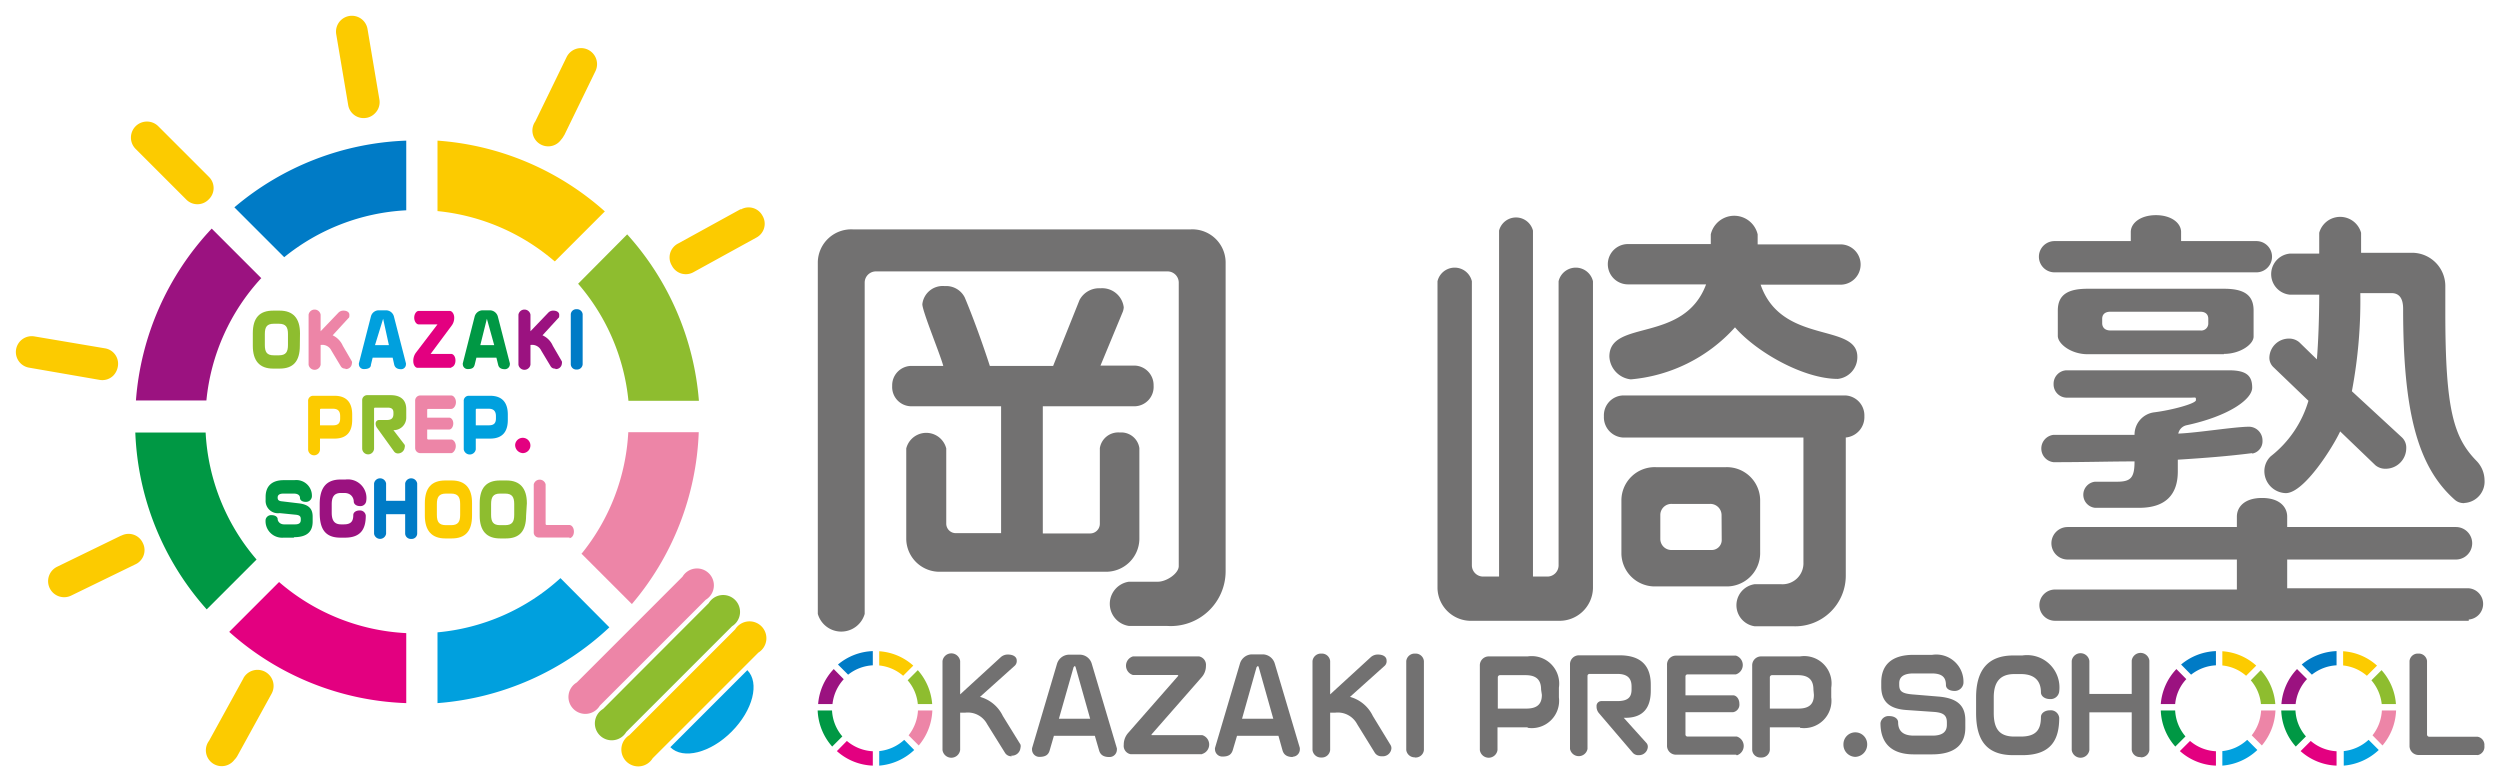 <svg xmlns="http://www.w3.org/2000/svg" viewBox="0 0 160 50"><g id="レイヤー_2" data-name="レイヤー 2"><g id="レイヤー_1-2" data-name="レイヤー 1"><rect width="160" height="50" style="fill:none"/><path d="M19.19,22.13c0,1-.43,1.46-1.29,1.46h-.42c-.87,0-1.3-.5-1.3-1.46v-.8c0-1,.44-1.45,1.3-1.45h.42c.86,0,1.3.49,1.3,1.45Zm-.76-.75c0-.44-.13-.66-.58-.66h-.33c-.45,0-.57.22-.57.66v.7c0,.44.12.66.57.66h.33c.45,0,.58-.22.58-.66Z" style="fill:#8ebd2f"/><path d="M22.11,23.59a.31.31,0,0,1-.3-.15l-.6-1a.64.64,0,0,0-.69-.36h0v1.26a.39.39,0,0,1-.77,0v-3.2a.39.39,0,0,1,.77,0v1.06L21.67,20a.44.44,0,0,1,.31-.12c.26,0,.38.13.38.26s0,.18-.07.23l-1,1.09a1.33,1.33,0,0,1,.65.67l.58,1a.22.22,0,0,1,0,.14.38.38,0,0,1-.41.35" style="fill:#ed85a7"/><path d="M25.68,23.63c-.26,0-.4-.1-.45-.29l-.1-.45H23.85l-.11.45c0,.2-.18.28-.44.28a.31.31,0,0,1-.33-.3.17.17,0,0,1,0-.07l.77-3a.52.52,0,0,1,.48-.39h.51a.53.53,0,0,1,.48.39l.77,3a.17.17,0,0,1,0,.07.31.31,0,0,1-.32.31M24.52,20.4a0,0,0,0,0,0,0s0,0,0,0L24,22.09h.89Z" style="fill:#00a0de"/><path d="M28.91,23.54H26.72c-.13,0-.27-.17-.27-.43a.87.87,0,0,1,.17-.54L28,20.76s0,0,0,0H26.79c-.13,0-.28-.18-.28-.43s.15-.43.28-.43h2c.13,0,.28.18.28.43a.83.83,0,0,1-.18.53l-1.33,1.79s0,0,0,0,0,0,0,0h1.31c.14,0,.28.16.28.42s-.14.43-.28.43" style="fill:#e30080"/><path d="M32.32,23.63c-.26,0-.4-.1-.44-.29l-.11-.45H30.49l-.11.45c-.05.2-.17.28-.44.28a.31.31,0,0,1-.32-.3.17.17,0,0,1,0-.07l.76-3a.54.54,0,0,1,.49-.39h.5a.54.54,0,0,1,.49.39l.77,3a.17.17,0,0,1,0,.07.32.32,0,0,1-.33.31M31.16,20.4a0,0,0,0,0,0,0,0,0,0,0,0,0,0l-.42,1.69h.89Z" style="fill:#009844"/><path d="M35.54,23.59a.31.31,0,0,1-.3-.15l-.6-1a.64.64,0,0,0-.69-.36h0v1.26a.39.39,0,0,1-.77,0v-3.2a.39.39,0,0,1,.77,0v1.06L35.1,20a.43.43,0,0,1,.3-.12c.27,0,.39.13.39.26s0,.18-.07.23l-1,1.09a1.3,1.3,0,0,1,.66.67l.58,1a.32.32,0,0,1,0,.14.38.38,0,0,1-.41.35" style="fill:#9b1280"/><path d="M36.91,23.65a.35.35,0,0,1-.38-.34v-3.2a.35.35,0,0,1,.38-.32.36.36,0,0,1,.38.32v3.2a.36.36,0,0,1-.38.34" style="fill:#007bc6"/><path d="M21.41,28.07h-.93v.69a.38.38,0,0,1-.76,0V25.68a.32.32,0,0,1,.3-.35h1.39c.8,0,1.13.47,1.13,1.2v.35c0,.71-.31,1.19-1.13,1.19m.36-1.44c0-.3-.13-.47-.45-.47h-.78a.06.06,0,0,0-.06.06v1h.84c.31,0,.45-.13.45-.44Z" style="fill:#fccb00"/><path d="M25.18,27.53l.72.94a.27.27,0,0,1,0,.16.43.43,0,0,1-.42.39.31.31,0,0,1-.25-.11l-1.08-1.5a.48.48,0,0,1-.11-.3.22.22,0,0,1,.21-.23h.51c.31,0,.42-.14.42-.39v-.08c0-.24-.13-.32-.36-.32H24a.06.06,0,0,0-.06.06V28.7a.38.38,0,0,1-.76,0V25.63a.32.32,0,0,1,.3-.34H25c.67,0,1,.33,1,.9v.51a.8.8,0,0,1-.79.83" style="fill:#8ebd2f"/><path d="M28.88,29h-2a.33.33,0,0,1-.31-.34v-3a.33.33,0,0,1,.31-.35h2c.14,0,.3.18.3.43s-.16.43-.3.43H27.4a.06.06,0,0,0-.06.05v.51h1.41c.13,0,.26.15.26.37s-.13.39-.26.39H27.34v.57a.07.07,0,0,0,.06.07h1.48c.13,0,.29.17.29.42S29,29,28.88,29" style="fill:#ed85a7"/><path d="M31.37,28.07h-.92v.69a.39.39,0,0,1-.77,0V25.68a.32.32,0,0,1,.3-.35h1.39c.8,0,1.13.47,1.13,1.2v.35c0,.71-.31,1.19-1.13,1.19m.37-1.44c0-.3-.14-.47-.45-.47H30.5a.06.06,0,0,0-.05.06v1h.84c.31,0,.45-.13.45-.44Z" style="fill:#00a0de"/><path d="M33.46,29a.52.52,0,0,1-.49-.55.49.49,0,1,1,.49.55" style="fill:#e30080"/><path d="M18.81,34.41h-.66A1.06,1.06,0,0,1,17,33.25a.36.36,0,0,1,.39-.28c.23,0,.38.12.38.25s.13.34.41.34h.7c.29,0,.37-.11.37-.29v-.06c0-.18-.1-.25-.35-.27l-1-.1A.79.79,0,0,1,17,32V31.8c0-.67.38-1.07,1.16-1.07h.68a1,1,0,0,1,1.12,1.07.38.38,0,0,1-.39.32c-.22,0-.37-.1-.37-.25s-.11-.28-.4-.28h-.66c-.27,0-.37.1-.37.25v0c0,.16.06.23.32.25l1,.12c.67.07.92.35.92.85v.32c0,.65-.36,1-1.2,1" style="fill:#009844"/><path d="M22.11,34.41h-.32c-1,0-1.33-.58-1.33-1.6v-.54c0-1,.38-1.58,1.33-1.58h.32a1.19,1.19,0,0,1,1.33,1.36.37.37,0,0,1-.4.34c-.24,0-.4-.13-.4-.3s-.12-.54-.61-.54h-.2c-.46,0-.6.27-.6.72v.54c0,.46.14.75.6.75H22c.46,0,.61-.19.61-.6,0-.16.16-.29.4-.29a.37.37,0,0,1,.4.33c0,.81-.28,1.41-1.33,1.41" style="fill:#9b1280"/><path d="M26.32,34.49a.36.36,0,0,1-.39-.33V32.91H24.71v1.25a.39.39,0,0,1-.77,0V30.94a.39.39,0,0,1,.77,0v1.11h1.22V30.94a.39.39,0,0,1,.77,0v3.22a.35.35,0,0,1-.38.33" style="fill:#007bc6"/><path d="M30.21,33c0,1-.43,1.46-1.3,1.46H28.5c-.87,0-1.31-.5-1.31-1.46v-.79c0-1,.44-1.46,1.31-1.46h.41c.87,0,1.31.5,1.3,1.46Zm-.76-.74c0-.44-.13-.67-.58-.67h-.33c-.45,0-.58.23-.58.67v.69c0,.44.13.66.58.66h.33c.45,0,.58-.22.58-.66Z" style="fill:#fccb00"/><path d="M33.67,33c0,1-.43,1.46-1.29,1.46H32c-.87,0-1.3-.5-1.3-1.46v-.79c0-1,.44-1.46,1.3-1.46h.42c.86,0,1.3.5,1.3,1.46Zm-.76-.74c0-.44-.13-.67-.58-.67H32c-.44,0-.57.23-.57.67v.69c0,.44.13.66.57.66h.33c.45,0,.58-.22.58-.66Z" style="fill:#8ebd2f"/><path d="M36.46,34.4h-2a.32.32,0,0,1-.3-.34V31a.39.39,0,0,1,.76,0v2.53a.07.07,0,0,0,.06.07h1.46c.14,0,.29.16.29.42s-.15.42-.29.42" style="fill:#ed85a7"/><path d="M36.91,43.68a1.08,1.08,0,1,0,1.48,1.48l6.77-6.77a1.08,1.08,0,1,0-1.48-1.48Z" style="fill:#ed85a7"/><path d="M38.6,45.37a1.08,1.08,0,1,0,1.48,1.48l6.77-6.77a1.08,1.08,0,1,0-1.49-1.48Z" style="fill:#8ebd2f"/><path d="M40.28,47.05a1.08,1.08,0,1,0,1.49,1.48l6.76-6.76a1.08,1.08,0,1,0-1.48-1.49Z" style="fill:#fccb00"/><path d="M42.9,47.82c.81.81,2.57.37,3.93-1s1.8-3.12,1-3.93Z" style="fill:#00a0de"/><path d="M37.25,35.47l3.19,3.19a18,18,0,0,0,4.28-11H40.21a13.46,13.46,0,0,1-3,7.79" style="fill:#ed85a7"/><path d="M37,18.16a13.44,13.44,0,0,1,3.22,7.49h4.51A18,18,0,0,0,40.14,15Z" style="fill:#8ebd2f"/><path d="M16.73,17.81l-3.18-3.18a18,18,0,0,0-4.85,11h4.51a13.45,13.45,0,0,1,3.52-7.84" style="fill:#9b1280"/><path d="M13.16,27.68H8.66A18,18,0,0,0,13.23,39l3.19-3.19a13.52,13.52,0,0,1-3.26-8.14" style="fill:#009844"/><path d="M35.52,16.72l3.19-3.19A18,18,0,0,0,28,9v4.51a13.52,13.52,0,0,1,7.49,3.21" style="fill:#fccb00"/><path d="M17.86,37.25l-3.19,3.19A17.9,17.9,0,0,0,26,45V40.52a13.47,13.47,0,0,1-8.14-3.27" style="fill:#e30080"/><path d="M26,13.46V9a18,18,0,0,0-11,4.27l3.19,3.19a13.5,13.5,0,0,1,7.79-3" style="fill:#007bc6"/><path d="M28,40.47V45a18.06,18.06,0,0,0,11-4.85L35.87,37A13.48,13.48,0,0,1,28,40.47" style="fill:#00a0de"/><path d="M13.36,12.76a1,1,0,0,0,0-1.45L10.13,8.08A1,1,0,0,0,8.68,9.53l3.23,3.23a1,1,0,0,0,1.45,0" style="fill:#fccb00"/><path d="M23.47,7.54A1,1,0,0,0,24,7.25a1,1,0,0,0,.28-.89l-.76-4.51a1,1,0,1,0-2,.35l.76,4.5a1,1,0,0,0,1.18.84" style="fill:#fccb00"/><path d="M36.11,8.66l2-4.11a1,1,0,0,0-1.85-.89l-2,4.11a1,1,0,0,0,1.65,1.17,1.15,1.15,0,0,0,.19-.28" style="fill:#fccb00"/><path d="M47.41,13.38l-4,2.2A1,1,0,0,0,43,17a1,1,0,0,0,1.4.41l4-2.2a1,1,0,0,0,.4-1.4,1,1,0,0,0-1.39-.4" style="fill:#fccb00"/><path d="M6.36,24.31a1,1,0,0,0,.9-.28,1.1,1.1,0,0,0,.28-.56,1,1,0,0,0-.84-1.18l-4.5-.76a1,1,0,1,0-.34,2Z" style="fill:#fccb00"/><path d="M7.77,34.27l-4.11,2a1,1,0,1,0,.89,1.85l4.11-2a.92.92,0,0,0,.28-.19,1,1,0,0,0,.2-1.18,1,1,0,0,0-1.37-.47" style="fill:#fccb00"/><path d="M15.58,43.41l-2.2,4A1,1,0,0,0,15,48.63a1.3,1.3,0,0,0,.18-.23l2.2-4a1,1,0,1,0-1.8-1" style="fill:#fccb00"/><path d="M74.69,40.06H72.25a1.43,1.43,0,0,1,0-2.83H74.1c.56,0,1.34-.53,1.34-1V18.07a.72.72,0,0,0-.75-.7H56.09a.72.72,0,0,0-.75.7V39.29a1.56,1.56,0,0,1-3,0V16.76a2.14,2.14,0,0,1,2.24-2.08H76.21a2.13,2.13,0,0,1,2.23,2.08v19.8a3.51,3.51,0,0,1-3.75,3.5M72.67,26H66.74v8.14h3a.62.62,0,0,0,.65-.61V28.68a1.19,1.19,0,0,1,1.28-1,1.17,1.17,0,0,1,1.25,1v5.83a2.13,2.13,0,0,1-2.23,2.08H60.25A2.13,2.13,0,0,1,58,34.51V28.7a1.32,1.32,0,0,1,2.56,0v4.81a.61.61,0,0,0,.66.61h2.85V26H58.26a1.23,1.23,0,0,1-1.16-1.3,1.24,1.24,0,0,1,1.16-1.28h2.11c-.21-.78-1.34-3.5-1.34-3.95a1.31,1.31,0,0,1,1.43-1.16,1.33,1.33,0,0,1,1.28.72c.54,1.28,1.16,3,1.61,4.39H67.4l1.69-4.22a1.42,1.42,0,0,1,1.34-.75,1.39,1.39,0,0,1,1.49,1.22,1,1,0,0,1-.06.28L70.43,23.4h2.24a1.25,1.25,0,0,1,1.16,1.28A1.24,1.24,0,0,1,72.67,26" style="fill:#727171"/><path d="M99.73,39.73H94.25A2.14,2.14,0,0,1,92,37.65V18a1.13,1.13,0,0,1,2.2,0V36.2a.72.72,0,0,0,.74.7h1V14.76a1.12,1.12,0,0,1,2.17,0V36.9H99a.72.72,0,0,0,.75-.7V18a1.13,1.13,0,0,1,2.2,0V37.65a2.14,2.14,0,0,1-2.23,2.08M118.13,28v8.81a3.24,3.24,0,0,1-3.4,3.27h-2.44a1.36,1.36,0,0,1,0-2.69H114A1.34,1.34,0,0,0,115.42,36V28H103.84a1.3,1.3,0,0,1-1.19-1.36,1.27,1.27,0,0,1,1.19-1.33h14.29a1.28,1.28,0,0,1,1.19,1.33A1.31,1.31,0,0,1,118.13,28m-.39-9.78h-5.06c1.34,3.87,6.19,2.42,6.19,4.62a1.4,1.4,0,0,1-1.25,1.41c-2.2,0-5.21-1.72-6.58-3.3a10.17,10.17,0,0,1-6.67,3.33A1.54,1.54,0,0,1,103,22.82c0-2.42,4.77-.81,6.19-4.62h-5a1.29,1.29,0,0,1,0-2.58h5.3V15a1.54,1.54,0,0,1,3,0v.64h5.3a1.29,1.29,0,0,1,0,2.58m-7.32,19.31H106a2.14,2.14,0,0,1-2.23-2.08V32A2.13,2.13,0,0,1,106,29.9h4.44A2.13,2.13,0,0,1,112.65,32v3.45a2.14,2.14,0,0,1-2.23,2.08m-.24-4.58a.72.72,0,0,0-.75-.7H107a.71.71,0,0,0-.74.7v1.55a.71.71,0,0,0,.74.7h2.53a.64.64,0,0,0,.66-.61Z" style="fill:#727171"/><path d="M144.41,17.43H131.49a1,1,0,0,1,0-2h4.88v-.58c0-.58.63-1.08,1.61-1.08s1.61.5,1.61,1.08v.58h4.82a1,1,0,0,1,0,2M158,39.73H131.52a1,1,0,0,1-1-1,1,1,0,0,1,1-1h11.64V35.81H132.33a1,1,0,0,1,0-2.08h10.83v-.67c0-.58.45-1.19,1.61-1.19s1.61.61,1.61,1.19v.67h10.8a1,1,0,0,1,0,2.08h-10.8v1.84H158a1,1,0,0,1,.92,1,1,1,0,0,1-.92,1M144.14,29c-1.48.19-3,.31-4.76.42v.75c0,1.5-.8,2.33-2.47,2.33h-2.83a.84.84,0,0,1,0-1.67h1.4c.89,0,1.13-.25,1.13-1.3-1.49,0-3.18.05-5.18.05a.88.88,0,0,1,0-1.75c2,0,3.69,0,5.18,0a1.44,1.44,0,0,1,1.25-1.44c1.13-.14,2.68-.56,2.68-.78s0-.16-.36-.16h-7.94a.85.85,0,0,1-.81-.87.86.86,0,0,1,.81-.88h10.42c1.13,0,1.48.36,1.48,1.11s-1.51,1.83-4.22,2.41a.69.69,0,0,0-.51.53c1.25-.05,3.6-.44,4.56-.44a.88.88,0,0,1,.83.89.8.8,0,0,1-.66.83m-1.81-6.36h-8.72c-1.07,0-1.91-.67-1.91-1.17V19.87c0-1.06.72-1.39,1.91-1.39h8.72c1.19,0,1.9.33,1.9,1.39v1.67c0,.5-.86,1.11-1.9,1.11m-1-2.25c0-.25-.15-.45-.51-.45h-5.75c-.41,0-.53.23-.53.45v.28c0,.25.15.47.53.47h5.75a.45.45,0,0,0,.51-.47Zm16.37,11.8a.87.87,0,0,1-.6-.22c-2.38-2.11-3.3-5.64-3.3-12.22,0-.61-.21-1-.74-1h-2a31.1,31.1,0,0,1-.54,6.28L153.73,28a.9.9,0,0,1,.27.69A1.32,1.32,0,0,1,152.69,30a1,1,0,0,1-.66-.22l-2.26-2.17c-.42.92-2.29,3.95-3.48,3.95a1.41,1.41,0,0,1-1.37-1.36,1.31,1.31,0,0,1,.41-1,7,7,0,0,0,2.41-3.55l-2.26-2.17a.83.83,0,0,1-.24-.61,1.25,1.25,0,0,1,1.25-1.2,1,1,0,0,1,.66.23L148.28,23c.09-1.08.15-2.69.15-4.14h-1.87a1.32,1.32,0,0,1,0-2.63h1.87V14.9a1.39,1.39,0,0,1,2.68,0v1.28h3.16a2.13,2.13,0,0,1,2.23,2.08V20c0,6.22.53,8,2,9.5a1.8,1.8,0,0,1,.51,1.22,1.37,1.37,0,0,1-1.28,1.47" style="fill:#727171"/><path d="M64.76,48.4a.47.47,0,0,1-.44-.22l-1.14-1.83a1.4,1.4,0,0,0-1.4-.74h-.33V48a.57.57,0,0,1-1.13,0V42.31a.57.57,0,0,1,1.13,0v2.13l2.61-2.39a.67.67,0,0,1,.44-.16c.39,0,.57.18.57.37a.41.41,0,0,1-.12.34l-2.23,2a2.29,2.29,0,0,1,1.46,1.22l1.13,1.83a.38.38,0,0,1,0,.21.55.55,0,0,1-.6.5" style="fill:#727171"/><path d="M71,48.45c-.39,0-.58-.15-.66-.43l-.27-.93H67.45l-.27.93c-.08.29-.27.42-.66.42a.47.47,0,0,1-.47-.45s0-.07,0-.1l1.6-5.41a.82.82,0,0,1,.73-.58h.76a.8.8,0,0,1,.73.57l1.61,5.42a.31.31,0,0,1,0,.1.47.47,0,0,1-.47.46M68.84,42.7a.08.08,0,0,0-.07-.07s0,0-.06.07L67.77,46h2Z" style="fill:#727171"/><path d="M76.92,48.27H72.37a.54.54,0,0,1-.45-.6,1.13,1.13,0,0,1,.28-.76l3.21-3.66a.09.09,0,0,0,0,0s0-.05-.07-.05H72.51a.62.62,0,0,1,0-1.19h4.23a.55.55,0,0,1,.44.6,1.08,1.08,0,0,1-.28.74L73.7,47a.09.09,0,0,0,0,.05s0,0,.08,0h3.17a.63.63,0,0,1,0,1.2" style="fill:#727171"/><path d="M82.75,48.45c-.39,0-.59-.15-.67-.43l-.26-.93H79.17L78.9,48c-.09.29-.27.42-.66.42a.47.47,0,0,1-.48-.45.3.3,0,0,1,0-.1l1.6-5.41a.82.82,0,0,1,.73-.58h.76a.82.82,0,0,1,.73.57l1.61,5.42s0,.06,0,.1a.47.47,0,0,1-.47.46M80.56,42.7a.08.08,0,0,0-.07-.07s0,0-.07.07L79.49,46h2Z" style="fill:#727171"/><path d="M88.44,48.4a.5.5,0,0,1-.45-.22l-1.13-1.83a1.4,1.4,0,0,0-1.4-.74h-.33V48a.53.53,0,0,1-.56.48A.54.54,0,0,1,84,48V42.31a.54.54,0,0,1,.57-.48.53.53,0,0,1,.56.48v2.13l2.61-2.39a.67.67,0,0,1,.44-.16c.39,0,.56.18.56.37a.4.4,0,0,1-.11.34l-2.23,2a2.29,2.29,0,0,1,1.46,1.22L89,47.69a.38.38,0,0,1,.05.21.55.55,0,0,1-.6.5" style="fill:#727171"/><path d="M90.54,48.47A.54.54,0,0,1,90,48V42.31a.54.54,0,0,1,.57-.48.53.53,0,0,1,.56.48V48a.53.53,0,0,1-.56.48" style="fill:#727171"/><path d="M97.77,46.55H95.84V48a.57.57,0,0,1-1.13,0V42.6a.57.57,0,0,1,.56-.59h2.5a1.76,1.76,0,0,1,2,2v.62a1.75,1.75,0,0,1-2,1.95m.86-2.44c0-.61-.28-.93-1-.93H96a.14.14,0,0,0-.14.14v2h1.82c.68,0,1-.27,1-.88Z" style="fill:#727171"/><path d="M104,45.94h-.08l1.46,1.62a.36.36,0,0,1,.08.25.56.56,0,0,1-.58.52.46.46,0,0,1-.38-.15l-2.17-2.54a.64.64,0,0,1-.15-.43.31.31,0,0,1,.32-.34h1c.72,0,.92-.27.92-.75v-.18c0-.54-.27-.81-.92-.81h-1.76a.13.13,0,0,0-.14.13v4.67a.57.57,0,0,1-1.12,0v-5.4a.57.57,0,0,1,.56-.59h2.61c1.3,0,2,.6,2,1.88v.38c0,1.07-.46,1.74-1.63,1.74" style="fill:#727171"/><path d="M111.11,48.3h-3.87a.57.57,0,0,1-.55-.6V42.56a.57.57,0,0,1,.55-.6h3.86a.63.63,0,0,1,0,1.2H108a.13.13,0,0,0-.13.13V44.5h3.05c.19,0,.4.21.4.54a.49.49,0,0,1-.4.54h-3.05V47a.13.13,0,0,0,.13.14h3.16a.63.63,0,0,1,0,1.2" style="fill:#727171"/><path d="M115.2,46.55h-1.93V48a.53.53,0,0,1-.57.48.52.52,0,0,1-.56-.48V42.6a.57.57,0,0,1,.56-.59h2.5a1.75,1.75,0,0,1,2,2v.62a1.75,1.75,0,0,1-2,1.95m.86-2.44c0-.61-.29-.93-1-.93H113.4a.14.14,0,0,0-.13.14v2h1.82c.68,0,1-.27,1-.88Z" style="fill:#727171"/><path d="M118.74,48.44a.78.78,0,0,1-.76-.81.76.76,0,1,1,1.52,0,.79.79,0,0,1-.76.81" style="fill:#727171"/><path d="M123.63,48.28h-1.14c-1.61,0-2.14-.89-2.14-2a.52.52,0,0,1,.57-.45c.33,0,.56.17.56.4,0,.48.24.85,1,.85h1.2c.73,0,.92-.32.92-.69v-.16c0-.48-.26-.63-.86-.67L122,45.44c-1-.07-1.6-.48-1.6-1.49v-.28c0-1.07.62-1.76,2.06-1.76h1.2a1.74,1.74,0,0,1,2,1.82.56.56,0,0,1-.56.49c-.34,0-.56-.15-.56-.38,0-.49-.24-.74-.91-.74h-1.17c-.69,0-.91.27-.91.63v.1c0,.41.18.55.82.61l1.69.14c1.21.1,1.72.58,1.72,1.51v.49c0,1-.59,1.7-2.14,1.7" style="fill:#727171"/><path d="M129.43,48.33h-.58c-1.75,0-2.38-1-2.38-2.7v-1c0-1.72.74-2.68,2.38-2.68h.58a2.07,2.07,0,0,1,2.36,2.3.55.55,0,0,1-.59.49c-.34,0-.58-.19-.58-.43,0-.57-.25-1.17-1.29-1.17h-.41c-.95,0-1.32.55-1.32,1.49v1c0,1,.35,1.51,1.32,1.51h.41c1,0,1.29-.46,1.29-1.25,0-.24.24-.43.58-.43a.54.54,0,0,1,.59.48c0,1.33-.46,2.39-2.36,2.39" style="fill:#727171"/><path d="M137,48.45a.52.52,0,0,1-.57-.47V45.59h-2.71V48a.57.57,0,0,1-1.13,0v-5.7a.57.57,0,0,1,1.13,0v2.11h2.71V42.28a.57.57,0,0,1,1.13,0V48a.53.53,0,0,1-.56.47" style="fill:#727171"/><path d="M158.56,48.32h-3.79a.58.58,0,0,1-.56-.6V42.3a.53.53,0,0,1,.56-.47.53.53,0,0,1,.56.47V47a.14.14,0,0,0,.13.15h3.1a.53.53,0,0,1,.44.58.54.54,0,0,1-.44.6" style="fill:#727171"/><path d="M144.11,47.06l.65.65a3.73,3.73,0,0,0,.87-2.24h-.92a2.79,2.79,0,0,1-.6,1.59" style="fill:#ed85a7"/><path d="M144.05,43.54a2.69,2.69,0,0,1,.65,1.52h.92a3.65,3.65,0,0,0-.93-2.17Z" style="fill:#8ebd2f"/><path d="M139.93,43.47l-.64-.65a3.66,3.66,0,0,0-1,2.24h.92a2.66,2.66,0,0,1,.71-1.59" style="fill:#9b1280"/><path d="M139.21,45.47h-.92a3.65,3.65,0,0,0,.93,2.31l.65-.65a2.75,2.75,0,0,1-.66-1.66" style="fill:#009844"/><path d="M143.75,43.25l.65-.65a3.58,3.58,0,0,0-2.17-.92v.91a2.71,2.71,0,0,1,1.52.66" style="fill:#fccb00"/><path d="M140.16,47.42l-.65.65a3.65,3.65,0,0,0,2.31.93v-.92a2.75,2.75,0,0,1-1.66-.66" style="fill:#e30080"/><path d="M141.82,42.58v-.91a3.67,3.67,0,0,0-2.23.86l.64.65a2.79,2.79,0,0,1,1.59-.6" style="fill:#007bc6"/><path d="M142.23,48.08V49a3.68,3.68,0,0,0,2.24-1l-.65-.65a2.73,2.73,0,0,1-1.59.72" style="fill:#00a0de"/><path d="M151.84,47.06l.64.65a3.67,3.67,0,0,0,.87-2.24h-.91a2.79,2.79,0,0,1-.6,1.59" style="fill:#ed85a7"/><path d="M151.77,43.54a2.78,2.78,0,0,1,.66,1.52h.91a3.64,3.64,0,0,0-.92-2.17Z" style="fill:#8ebd2f"/><path d="M147.66,43.47l-.65-.65a3.64,3.64,0,0,0-1,2.24h.91a2.73,2.73,0,0,1,.72-1.59" style="fill:#9b1280"/><path d="M146.93,45.47H146a3.65,3.65,0,0,0,.93,2.31l.65-.65a2.7,2.7,0,0,1-.67-1.66" style="fill:#009844"/><path d="M151.48,43.25l.65-.65a3.58,3.58,0,0,0-2.17-.92v.91a2.74,2.74,0,0,1,1.52.66" style="fill:#fccb00"/><path d="M147.89,47.42l-.65.65a3.65,3.65,0,0,0,2.3.93v-.92a2.75,2.75,0,0,1-1.65-.66" style="fill:#e30080"/><path d="M149.54,42.58v-.91a3.69,3.69,0,0,0-2.23.86l.65.65a2.76,2.76,0,0,1,1.58-.6" style="fill:#007bc6"/><path d="M150,48.08V49a3.7,3.7,0,0,0,2.24-1l-.65-.65a2.79,2.79,0,0,1-1.59.72" style="fill:#00a0de"/><path d="M58.15,47.06l.65.65a3.67,3.67,0,0,0,.87-2.24h-.92a2.79,2.79,0,0,1-.6,1.59" style="fill:#ed85a7"/><path d="M58.09,43.54a2.69,2.69,0,0,1,.65,1.52h.92a3.7,3.7,0,0,0-.92-2.17Z" style="fill:#8ebd2f"/><path d="M54,43.47l-.64-.65a3.66,3.66,0,0,0-1,2.24h.92A2.78,2.78,0,0,1,54,43.47" style="fill:#9b1280"/><path d="M53.25,45.47h-.92a3.71,3.71,0,0,0,.93,2.31l.65-.65a2.75,2.75,0,0,1-.66-1.66" style="fill:#009844"/><path d="M57.8,43.25l.65-.65a3.61,3.61,0,0,0-2.18-.92v.91a2.76,2.76,0,0,1,1.53.66" style="fill:#fccb00"/><path d="M54.2,47.42l-.64.65a3.63,3.63,0,0,0,2.3.93v-.92a2.77,2.77,0,0,1-1.66-.66" style="fill:#e30080"/><path d="M55.86,42.58v-.91a3.67,3.67,0,0,0-2.23.86l.65.65a2.76,2.76,0,0,1,1.58-.6" style="fill:#007bc6"/><path d="M56.27,48.08V49a3.68,3.68,0,0,0,2.24-1l-.64-.65a2.79,2.79,0,0,1-1.6.72" style="fill:#00a0de"/></g></g></svg>